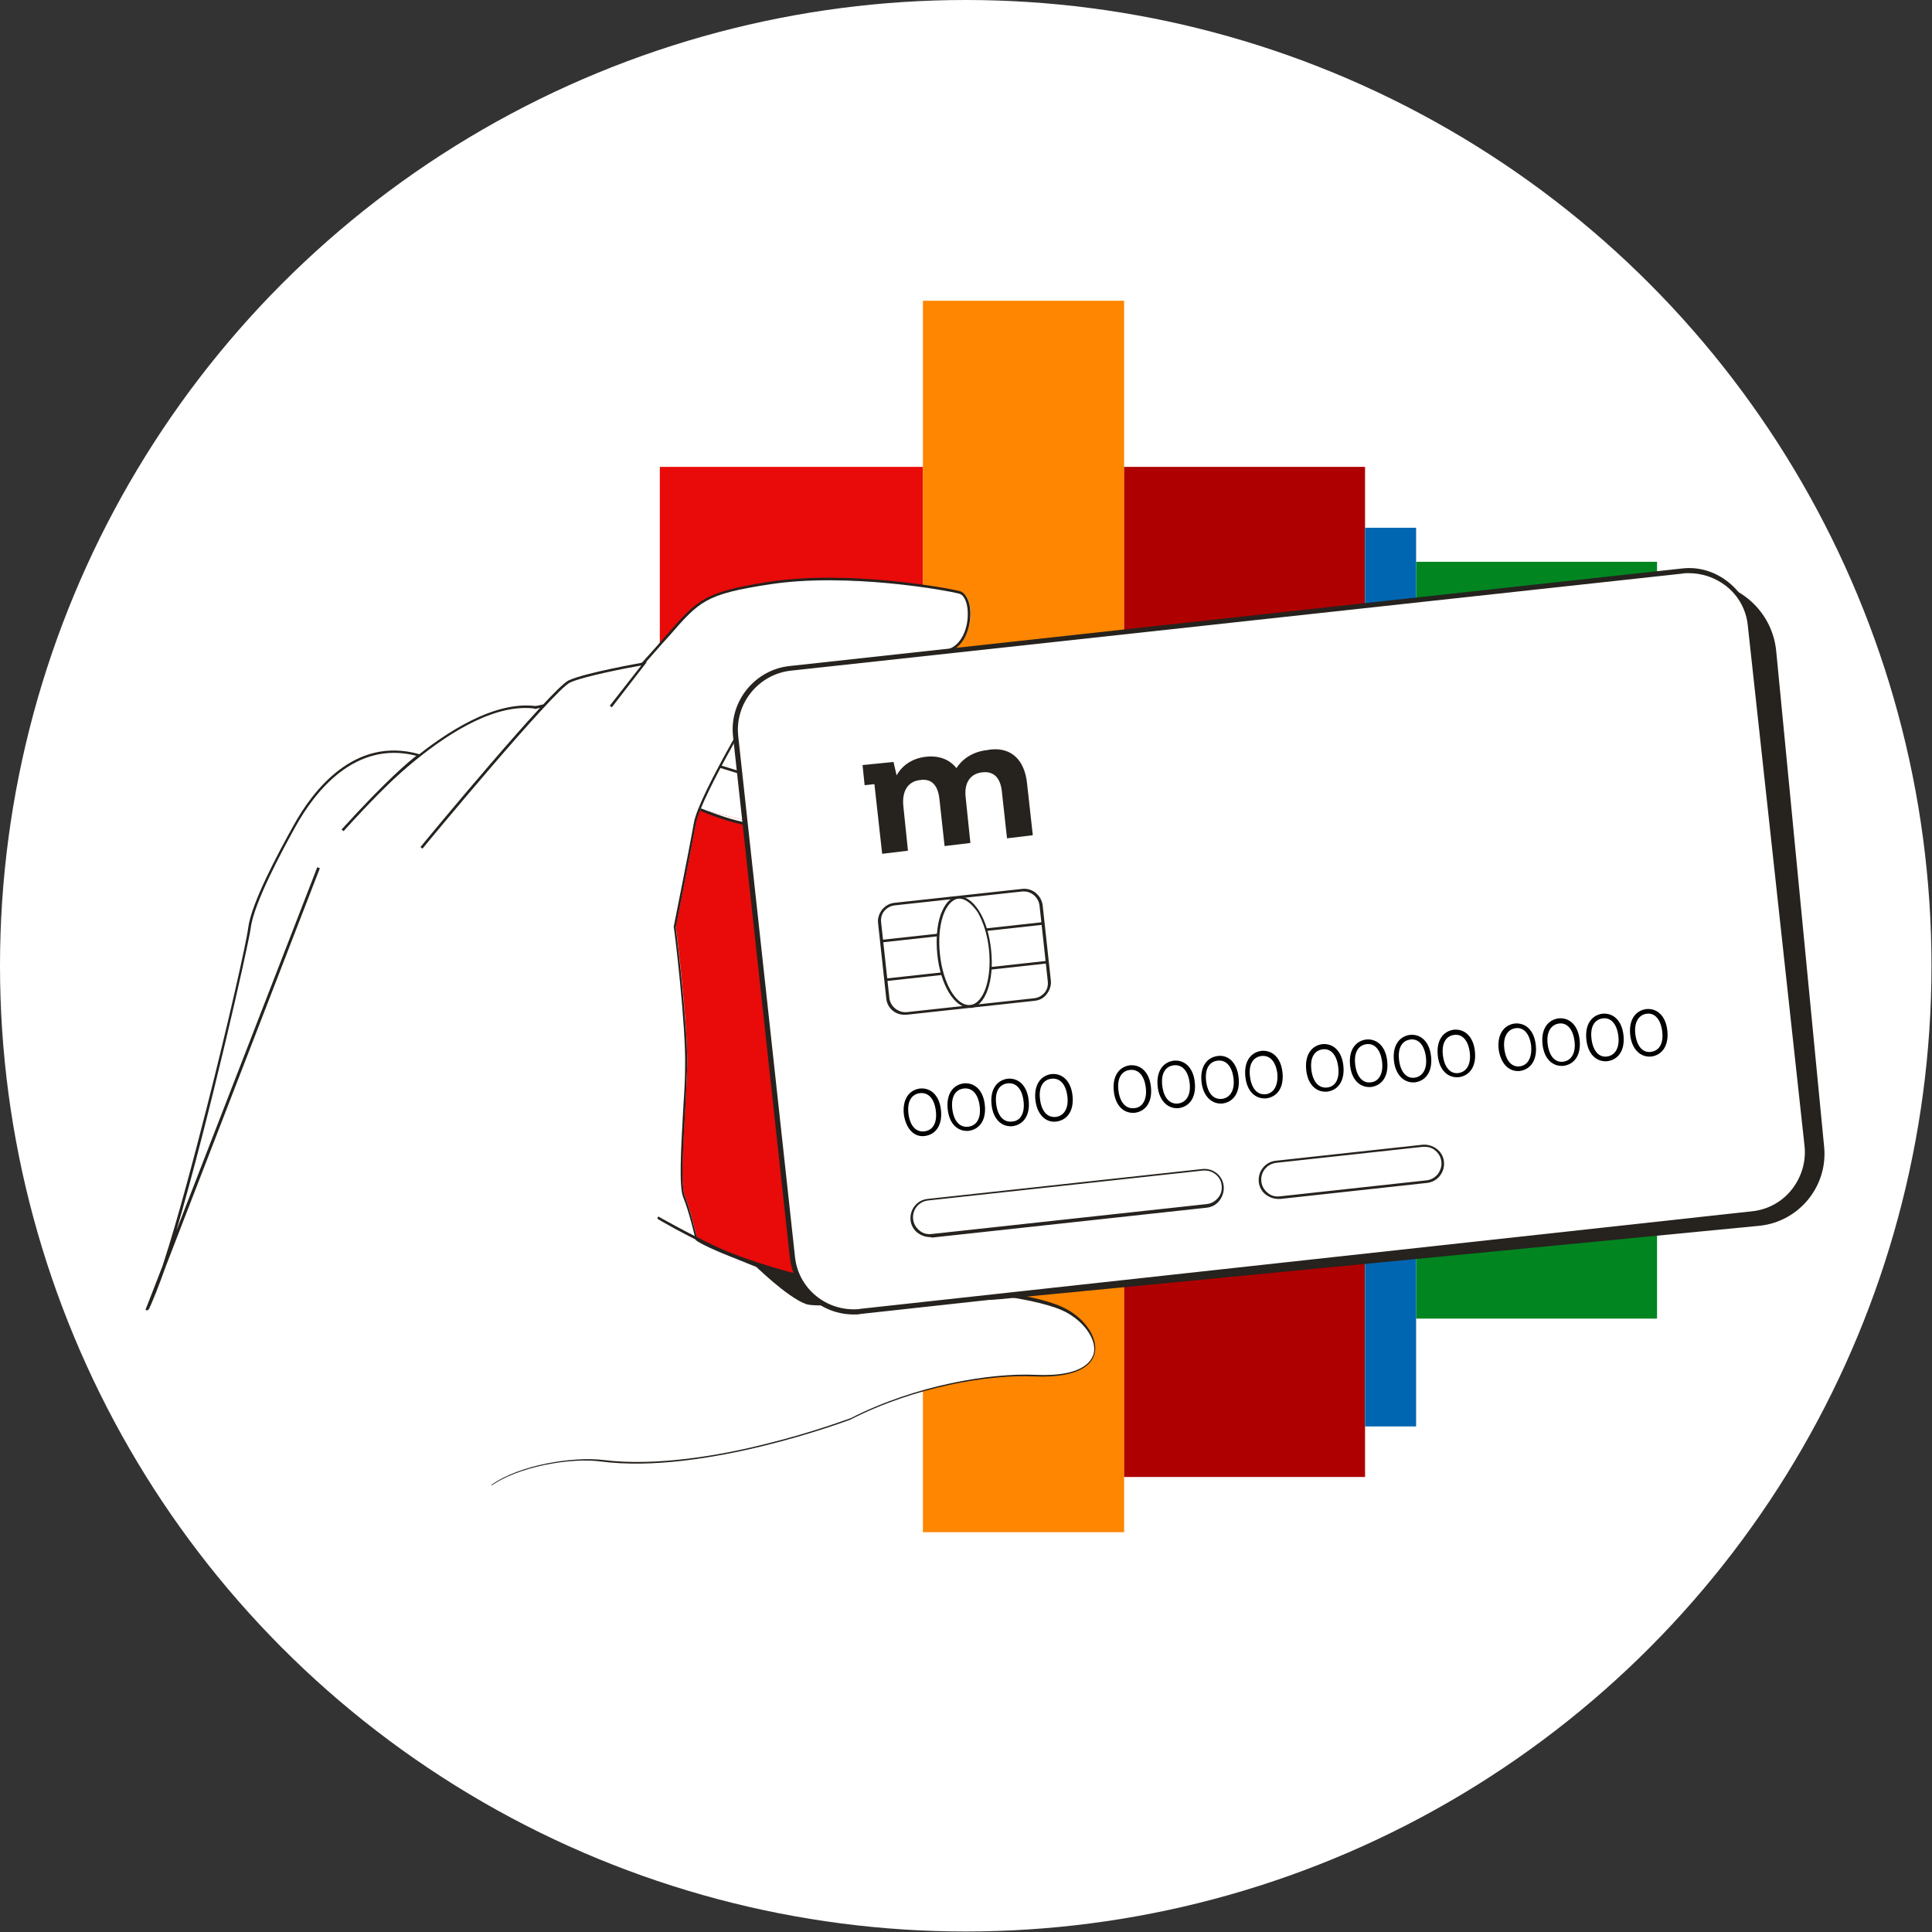 <?xml version="1.0" encoding="utf-8"?>
<!-- Generator: Adobe Illustrator 26.2.1, SVG Export Plug-In . SVG Version: 6.00 Build 0)  -->
<svg version="1.1" id="Warstwa_2" xmlns="http://www.w3.org/2000/svg" xmlns:xlink="http://www.w3.org/1999/xlink" x="0px" y="0px"
	 viewBox="0 0 374.5 374.5" style="enable-background:new 0 0 374.5 374.5;" xml:space="preserve">
<rect x="0" y="0" width="374.5" height="374.5" fill="#333333" stroke="none"/>
<style type="text/css">
	.st0{fill:#FFFFFF;}
	.st1{fill:#E90A0A;}
	.st2{fill:#FF8600;}
	.st3{fill:#AE0000;}
	.st4{fill:#008520;}
	.st5{fill:#0066B1;}
	.st6{fill:#26221E;}
	.st7{fill:none;}
</style>
<g id="Warstwa_1-2">
	<g>
		<circle class="st0" cx="187.2" cy="187.2" r="187.2"/>
		<g>
			<g>
				<rect x="127.9" y="90.5" class="st1" width="51" height="167.9"/>
				<rect x="178.9" y="58.3" class="st2" width="39" height="238.7"/>
				<rect x="217.9" y="90.5" class="st3" width="46.7" height="195.8"/>
				<rect x="274.5" y="108.9" class="st4" width="46.7" height="146.7"/>
				<rect x="264.6" y="102.3" class="st5" width="9.9" height="174.2"/>
			</g>
			<g>
				<g>
					<polyline class="st0" points="149.3,160.2 153.6,134.5 149.2,132.1 128.3,128.6 119,135.6 135.7,156.9 					"/>
					<polygon class="st6" points="149.6,160.2 149.1,160.2 153.3,134.6 149.1,132.4 128.4,128.9 119.3,135.6 135.9,156.7 135.5,157 
						118.6,135.5 128.3,128.4 149.3,131.9 153.8,134.4 153.8,134.6 					"/>
				</g>
				<g>
					<g>
						<g>
							<path class="st0" d="M61.3,163.1c0,0,21-21.2,42.7-26c16.5-3.6,17.7-5.1,20.8-8.5c11-11.9,9.4-13.2,24.4-15.6
								c15-2.4,34.6,1.1,37.1,1.8s2.7,8.1-1,10.6s-21.8,4.5-26.3,4.4c-4.5-0.1-9.8,2.2-9.8,2.2s-13.3,21.7-14.3,27.4
								s-3.9,20.1-3.9,20.1s2.4,19.1,2.2,27.2s-1.6,22.1-0.5,25c1.2,2.9,2.4,8.2,2.4,8.2c1.5,1.5,23.4,11,43.2,9.8
								c3.3-0.2,7.6,0,7.6,0s13.8,1,20,3.8c7.6,3.4,11,13.8-5.3,13.1c-9.5-0.4-23.9,2.4-35.7,8.4c0,0-28,10.7-48.1,8.1
								c-5.7-0.7-16.2,0.9-21.6,4.8l-66.8-34"/>
							<path class="st6" d="M95.3,288.3l-0.1-0.1l-66.8-34l0.2-0.4l66.7,34c5.3-3.8,15.6-5.5,21.6-4.8c10.3,1.3,22.8-0.9,31.5-3.1
								c9.4-2.3,16.4-5,16.5-5c12.5-6.4,27.1-8.8,35.8-8.4c8.8,0.4,10.8-2.4,11.3-4.1c0.7-2.8-2.1-6.6-6.1-8.4
								c-6.1-2.7-19.8-3.7-20-3.7c0,0-4.4-0.2-7.6,0c-20.4,1.2-42.1-8.6-43.4-9.9l-0.1-0.1l0-0.1c0-0.1-1.2-5.3-2.4-8.2
								c-0.8-2.1-0.4-9.3,0-16.4c0.2-3.2,0.4-6.2,0.4-8.7c0.2-8-2.1-27-2.2-27.2v-0.1c0-0.1,2.9-14.4,3.9-20.1
								c1-5.7,13.8-26.6,14.3-27.5l0-0.1l0.1,0c0.2-0.1,5.4-2.3,9.9-2.2c4.2,0.1,22.4-1.9,26.1-4.4c2.2-1.5,3-5,2.6-7.6
								c-0.2-1.4-0.8-2.4-1.5-2.6c-2.1-0.6-21.7-4.2-37-1.8c-12.3,1.9-13.4,3.2-19.4,10.1c-1.4,1.5-2.9,3.3-4.8,5.4l-0.2,0.2
								c-3,3.3-4.4,4.8-20.8,8.4c-21.4,4.7-42.4,25.7-42.6,25.9l-0.3-0.4c0.2-0.2,21.3-21.3,42.8-26c16.2-3.5,17.5-5,20.5-8.2
								l0.2-0.2c1.9-2.1,3.5-3.9,4.8-5.4c6.1-7,7.3-8.3,19.7-10.3c15.4-2.4,35.1,1.2,37.2,1.8c0.9,0.3,1.6,1.3,1.9,3
								c0.4,2.7-0.4,6.4-2.8,8.1c-3.8,2.6-22,4.5-26.4,4.4c-4.1-0.1-9,1.9-9.7,2.2c-0.8,1.3-13.2,21.9-14.2,27.3
								c-1,5.5-3.7,19.2-3.9,20.1c0.1,1,2.4,19.4,2.2,27.2c-0.1,2.5-0.2,5.5-0.4,8.7c-0.4,7-0.8,14.2-0.1,16.1
								c1.1,2.7,2.2,7.5,2.4,8.1c1.7,1.4,23,10.9,43,9.7c3.2-0.2,7.6,0,7.6,0c0.1,0,13.9,1,20.1,3.8c4.3,1.9,7.1,5.9,6.4,9
								c-0.4,1.9-2.6,4.9-11.8,4.5c-8.7-0.4-23.1,2-35.6,8.4c-0.3,0.1-28.3,10.7-48.3,8.1c-5.9-0.8-16.2,1-21.4,4.8L95.3,288.3
								L95.3,288.3z"/>
						</g>
						<g>
							<path class="st0" d="M81.7,164.3c0,0,25.4-30.7,28.6-32.2s14.5-3.4,14.5-3.4l-6.4,8.3"/>
							<path class="st6" d="M81.9,164.5l-0.4-0.3c1-1.3,25.5-30.8,28.7-32.3c3.2-1.5,14.1-3.4,14.6-3.5l0.6-0.1l-6.8,8.8l-0.4-0.3
								l6.1-7.8c-2.4,0.4-11.2,2.1-13.8,3.3C107.3,133.8,82.1,164.2,81.9,164.5L81.9,164.5z"/>
						</g>
						
							<rect x="144.2" y="145.1" transform="matrix(0.295 -0.955 0.955 0.295 -41.529 243.751)" class="st6" width="0.5" height="9.9"/>
						<g>
							<path class="st0" d="M67.6,159.6c0,0,21-24.9,36.4-22.4"/>
							<path class="st6" d="M67.8,159.7l-0.4-0.3c0.1-0.1,5.3-6.3,12.5-12.1c6.6-5.4,16.1-11.6,24.2-10.4l-0.1,0.5
								C88.8,135,68,159.5,67.8,159.7z"/>
						</g>
						<g>
							<path class="st0" d="M135.7,156.9c0,0,7.8,3.4,13.6,3.3"/>
							<path class="st6" d="M149.1,160.5c-5.7,0-13.4-3.3-13.4-3.4l0.2-0.4c0.1,0,7.8,3.4,13.5,3.3v0.5
								C149.2,160.5,149.1,160.5,149.1,160.5z"/>
						</g>
						<g>
							<path class="st0" d="M61.6,168.3L28.5,254c5.8-11,19.2-69.1,19.9-74c0.6-4.9,6.2-15.3,8.7-19.8c3.8-6.8,11.7-17.3,24.2-13.7
								c0,0-4.1,2.7-14.9,14.6"/>
							<path class="st6" d="M28.7,254.1l-0.5-0.2l3.3-8.5c3-9.1,6.4-22.2,8.6-30.8c4.1-16.1,7.7-32.1,8-34.7
								c0.6-4.8,5.8-14.5,8.8-19.9c3.7-6.7,11.8-17.4,24.4-13.8l0.5,0.1l-0.4,0.3c0,0-4.2,2.8-14.8,14.5l-0.4-0.3
								c8.9-9.8,13.2-13.3,14.5-14.3c-12-3.1-19.8,7.2-23.4,13.7c-2.4,4.3-8.1,14.8-8.7,19.7c-0.4,3.1-8.1,37.2-14.4,58.6l27.3-70.4
								l0.5,0.2l-29.8,77C30.8,249.2,29.6,252.3,28.7,254.1L28.7,254.1z"/>
						</g>
					</g>
					<path class="st6" d="M157.4,248.2c-3.9,0-10.2-2-18.6-6c-6.2-2.9-11.4-5.9-11.4-6l0.2-0.4c0.2,0.1,20.6,11.9,29.8,11.9V248.2
						L157.4,248.2z"/>
				</g>
				<path class="st6" d="M191.9,250.5c0,0-32,3.5-35.6,2.3c-3.6-1.2-10.3-7.8-10.3-7.8l11.4,2.9
					C157.4,247.9,175.4,250.9,191.9,250.5z"/>
				<path class="st6" d="M144.5,159.6c0,0-0.3-6.1,2.6-9.6c0,0-0.4-9.1,5.8-14.6c0,0-2.9,4.6-2.9,12.9v11.4c0,0.7-0.9,1-1.3,0.5l0,0
					C148.6,160.2,145.5,159.9,144.5,159.6L144.5,159.6z"/>
			</g>
			<path class="st6" d="M159.5,129.1L328,112.8c8.2-0.8,15.5,5.2,16.3,13.4l9.3,96.2c0.7,7.6-4.9,14.4-12.5,15.2l-146.9,14.2
				c-19.9,1.9-37.7-12.7-39.6-32.6l-7.3-75.2C146.6,136.5,152,129.8,159.5,129.1L159.5,129.1z"/>
			<g>
				<path class="st0" d="M152.9,129.6l173.4-19c6.4-0.7,12.2,3.9,12.9,10.3l11.1,101.5c0.7,6.4-3.9,12.2-10.3,12.9l-173.4,19
					c-6.4,0.7-12.2-3.9-12.9-10.3l-11.1-101.5C141.9,136,146.5,130.3,152.9,129.6z"/>
				<path class="st6" d="M165.5,254.8c-6.3,0-11.7-4.7-12.4-11.1l-11-100.9c-0.8-6.8,4.2-13,11-13.7L326,110.2
					c3.3-0.4,6.5,0.6,9.1,2.7c2.6,2.1,4.2,5,4.6,8.3l11,100.9c0.4,3.3-0.6,6.6-2.7,9.1c-2.1,2.6-5,4.2-8.4,4.6l-172.8,18.9
					C166.4,254.8,166,254.8,165.5,254.8L165.5,254.8z M327.3,111.1c-0.4,0-0.9,0-1.3,0.1L153.3,130c-6.3,0.7-10.9,6.4-10.2,12.7
					l11,100.9c0.6,5.9,5.6,10.2,11.4,10.2c0.4,0,0.8,0,1.3-0.1l172.8-18.9c3-0.3,5.8-1.8,7.7-4.2c1.9-2.4,2.8-5.4,2.5-8.4l-11-100.9
					c-0.3-3.1-1.8-5.8-4.2-7.7C332.4,111.9,329.9,111.1,327.3,111.1z"/>
			</g>
			<path class="st6" d="M199.1,152l1.1,9.9l-5,0.6l-1-9.1c-0.3-2.8-1.7-3.9-3.7-3.7c-2.3,0.2-3.7,1.9-3.3,5l0.9,8.7l-5,0.6l-1-9.1
				c-0.3-2.8-1.6-4-3.7-3.7c-2.2,0.2-3.6,1.9-3.3,5l0.9,8.7l-5,0.6l-1.5-13.5l-1.9,0.2l-0.4-3.9l6-0.6l0.6,2.6
				c1.1-2,3.1-3.3,5.6-3.6c2.4-0.3,4.6,0.4,6,2.2c1.2-1.9,3.3-3.2,5.9-3.5C195.4,144.6,198.6,146.7,199.1,152"/>
			<g>
				<g>
					<g>
						<path class="st0" d="M178.5,174.7l14.5-1.6c4.6-0.5,8.8,2.8,9.3,7.4l0.5,4.4c0.5,4.6-2.8,8.8-7.4,9.3l-14.5,1.6
							c-4.6,0.5-8.8-2.8-9.3-7.4l-0.5-4.4C170.6,179.4,173.9,175.2,178.5,174.7z"/>
						<path class="st6" d="M175.3,196.7c-1.8,0-3.3-1.3-3.5-3.1l-1.6-14.7c-0.1-0.9,0.2-1.8,0.8-2.6c0.6-0.7,1.4-1.2,2.4-1.3
							l24.8-2.7c1.9-0.2,3.6,1.2,3.9,3.1l1.6,14.7c0.1,0.9-0.2,1.8-0.8,2.6s-1.4,1.2-2.4,1.3l-24.8,2.7
							C175.6,196.7,175.4,196.7,175.3,196.7z M198.5,172.8c-0.1,0-0.2,0-0.3,0l-24.8,2.7c-0.8,0.1-1.5,0.5-2,1.1
							c-0.5,0.6-0.7,1.4-0.6,2.2l1.6,14.7c0.2,1.6,1.7,2.8,3.3,2.7l24.8-2.7c0.8-0.1,1.5-0.5,2-1.1c0.5-0.6,0.7-1.4,0.6-2.2
							l-1.6-14.7C201.3,174,200,172.8,198.5,172.8L198.5,172.8z"/>
					</g>
					<g>
						<g>
							<line class="st7" x1="170.9" y1="182.5" x2="202.1" y2="179.1"/>
							
								<rect x="170.8" y="180.5" transform="matrix(0.994 -0.109 0.109 0.994 -18.569 21.379)" class="st6" width="31.4" height="0.5"/>
						</g>
						<g>
							<line class="st7" x1="171.7" y1="190" x2="202.9" y2="186.6"/>
							
								<rect x="171.6" y="188" transform="matrix(0.994 -0.109 0.109 0.994 -19.379 21.512)" class="st6" width="31.4" height="0.5"/>
						</g>
					</g>
				</g>
				<g>
					
						<ellipse transform="matrix(0.994 -0.109 0.109 0.994 -18.947 21.41)" class="st0" cx="186.9" cy="184.5" rx="5" ry="10.6"/>
					<path class="st6" d="M187.8,195.3c-2.8,0-5.5-4.4-6.1-10.2c-0.3-2.9-0.1-5.6,0.6-7.7c0.8-2.2,1.9-3.5,3.4-3.6
						c1.4-0.2,2.9,0.9,4.1,2.8c1.2,1.9,2,4.6,2.3,7.4l0,0c0.7,6.1-1.1,11.1-4,11.4C188,195.3,187.9,195.3,187.8,195.3L187.8,195.3z
						 M186,174.2c-0.1,0-0.2,0-0.2,0c-1.2,0.1-2.3,1.3-3,3.3c-0.7,2.1-0.9,4.7-0.6,7.5c0.6,5.7,3.2,10.1,5.9,9.8
						c2.6-0.3,4.2-5.1,3.6-10.8c-0.3-2.8-1.1-5.3-2.2-7.2C188.3,175.1,187.1,174.2,186,174.2L186,174.2z"/>
				</g>
			</g>
			<g>
				<path d="M175.2,216c-0.3-2.9,1-4.7,3.1-5c2.1-0.2,3.8,1.3,4.1,4.2s-1,4.7-3.1,5S175.6,218.8,175.2,216z M181.4,215.3
					c-0.3-2.4-1.5-3.6-3.1-3.4c-1.6,0.2-2.5,1.6-2.2,4s1.5,3.6,3.1,3.4C180.8,219.1,181.7,217.7,181.4,215.3z"/>
				<path d="M183.7,215c-0.3-2.9,1-4.7,3.1-5c2.1-0.2,3.8,1.3,4.1,4.2s-1,4.7-3.1,5C185.7,219.4,184,217.9,183.7,215z M189.9,214.4
					c-0.3-2.4-1.5-3.6-3.1-3.4s-2.5,1.6-2.2,4s1.5,3.6,3.1,3.4C189.3,218.2,190.2,216.8,189.9,214.4z"/>
				<path d="M192.2,214.1c-0.3-2.9,1-4.7,3.1-5c2.1-0.2,3.8,1.3,4.1,4.2s-1,4.7-3.1,5C194.2,218.5,192.5,217,192.2,214.1z
					 M198.4,213.4c-0.3-2.4-1.5-3.6-3.1-3.4s-2.5,1.6-2.2,4s1.5,3.6,3.1,3.4C197.8,217.3,198.7,215.8,198.4,213.4z"/>
				<path d="M200.7,213.2c-0.3-2.9,1-4.7,3.1-5c2.1-0.2,3.8,1.3,4.1,4.2s-1,4.7-3.1,5S201,216,200.7,213.2z M206.9,212.5
					c-0.3-2.4-1.5-3.6-3.1-3.4c-1.6,0.2-2.5,1.6-2.2,4s1.5,3.6,3.1,3.4C206.2,216.3,207.2,214.9,206.9,212.5z"/>
				<path d="M215.9,211.5c-0.3-2.9,1-4.7,3.1-5c2.1-0.2,3.8,1.3,4.1,4.2s-1,4.7-3.1,5C217.9,215.9,216.2,214.4,215.9,211.5z
					 M222.1,210.8c-0.3-2.4-1.5-3.6-3.1-3.4s-2.5,1.6-2.2,4s1.5,3.6,3.1,3.4C221.4,214.7,222.4,213.2,222.1,210.8z"/>
				<path d="M224.4,210.6c-0.3-2.9,1-4.7,3.1-5c2.1-0.2,3.8,1.3,4.1,4.2s-1,4.7-3.1,5C226.4,215,224.7,213.4,224.4,210.6z
					 M230.6,209.9c-0.3-2.4-1.5-3.6-3.1-3.4c-1.6,0.2-2.5,1.6-2.2,4s1.5,3.6,3.1,3.4C229.9,213.7,230.9,212.3,230.6,209.9z"/>
				<path d="M232.9,209.7c-0.3-2.9,1-4.7,3.1-5s3.8,1.3,4.1,4.2s-1,4.7-3.1,5C234.9,214.1,233.2,212.5,232.9,209.7z M239.1,209
					c-0.3-2.4-1.5-3.6-3.1-3.4c-1.6,0.2-2.5,1.6-2.2,4s1.5,3.6,3.1,3.4C238.4,212.8,239.4,211.4,239.1,209z"/>
				<path d="M241.4,208.7c-0.3-2.9,1-4.7,3.1-5c2.1-0.2,3.8,1.3,4.1,4.2s-1,4.7-3.1,5C243.4,213.1,241.7,211.6,241.4,208.7z
					 M247.6,208.1c-0.3-2.4-1.5-3.6-3.1-3.4s-2.5,1.6-2.2,4s1.5,3.6,3.1,3.4C246.9,211.9,247.8,210.4,247.6,208.1z"/>
				<path d="M253.2,207.4c-0.3-2.9,1-4.7,3.1-5c2.1-0.2,3.8,1.3,4.1,4.2s-1,4.7-3.1,5C255.2,211.8,253.5,210.3,253.2,207.4
					L253.2,207.4z M259.4,206.8c-0.3-2.4-1.5-3.6-3-3.4c-1.6,0.2-2.5,1.6-2.2,4s1.5,3.6,3.1,3.4S259.7,209.1,259.4,206.8z"/>
				<path d="M261.7,206.5c-0.3-2.9,1-4.7,3.1-5c2.1-0.2,3.8,1.3,4.1,4.2s-1,4.7-3.1,5C263.7,210.9,262,209.4,261.7,206.5z
					 M267.9,205.8c-0.3-2.4-1.5-3.6-3-3.4c-1.6,0.2-2.5,1.6-2.2,4s1.5,3.6,3,3.4C267.2,209.7,268.2,208.2,267.9,205.8z"/>
				<path d="M270.2,205.6c-0.3-2.9,1-4.7,3.1-5c2.1-0.2,3.8,1.3,4.1,4.2s-1,4.7-3.1,5C272.2,210,270.5,208.4,270.2,205.6z
					 M276.4,204.9c-0.3-2.4-1.5-3.6-3-3.4c-1.6,0.2-2.5,1.6-2.2,4s1.5,3.6,3,3.4S276.7,207.3,276.4,204.9z"/>
				<path d="M278.7,204.6c-0.3-2.9,1-4.7,3.1-5c2.1-0.2,3.8,1.3,4.1,4.2s-1,4.7-3.1,5C280.7,209,279,207.5,278.7,204.6z M284.9,204
					c-0.3-2.4-1.5-3.6-3-3.4c-1.6,0.2-2.5,1.6-2.2,4s1.5,3.6,3,3.4C284.2,207.8,285.2,206.4,284.9,204z"/>
				<path d="M290.5,203.4c-0.3-2.9,1-4.7,3.1-5c2.1-0.2,3.8,1.3,4.1,4.2s-1,4.7-3.1,5C292.5,207.8,290.9,206.2,290.5,203.4z
					 M296.8,202.7c-0.3-2.4-1.5-3.6-3-3.4s-2.5,1.6-2.2,4s1.5,3.6,3,3.4C296.1,206.5,297,205.1,296.8,202.7z"/>
				<path d="M299,202.4c-0.3-2.9,1-4.7,3.1-5c2.1-0.2,3.8,1.3,4.1,4.2s-1,4.7-3.1,5C301,206.8,299.3,205.3,299,202.4z M305.2,201.8
					c-0.3-2.4-1.5-3.6-3-3.4s-2.5,1.6-2.2,4s1.5,3.6,3,3.4C304.6,205.6,305.5,204.1,305.2,201.8z"/>
				<path d="M307.5,201.5c-0.3-2.9,1-4.7,3.1-5c2.1-0.2,3.8,1.3,4.1,4.2s-1,4.7-3.1,5C309.5,205.9,307.8,204.4,307.5,201.5z
					 M313.7,200.8c-0.3-2.4-1.5-3.6-3-3.4c-1.6,0.2-2.5,1.6-2.2,4s1.5,3.6,3,3.4S314,203.2,313.7,200.8z"/>
				<path d="M316,200.6c-0.3-2.9,1-4.7,3.1-5c2.1-0.2,3.8,1.3,4.1,4.2s-1,4.7-3.1,5C318,205,316.3,203.4,316,200.6z M322.2,199.9
					c-0.3-2.4-1.5-3.6-3-3.4s-2.5,1.6-2.2,4s1.5,3.6,3,3.4C321.6,203.7,322.5,202.3,322.2,199.9z"/>
			</g>
			<g>
				<g>
					<path class="st0" d="M179.2,232.6l54.8-6c1.5-0.2,2.9,0.9,3.1,2.5l0.2,1.5c0.2,1.5-0.9,2.9-2.5,3.1l-54.8,6
						c-1.5,0.2-2.9-0.9-3.1-2.5l-0.2-1.5C176.5,234.1,177.6,232.8,179.2,232.6z"/>
					<path class="st6" d="M180.3,239.8c-0.9,0-1.7-0.3-2.4-0.8c-0.8-0.6-1.3-1.5-1.4-2.5c-0.2-2.1,1.3-3.9,3.3-4.1l53.3-5.8
						c2.1-0.2,3.9,1.3,4.1,3.3c0.1,1-0.2,2-0.8,2.8s-1.5,1.3-2.5,1.4l-53.3,5.8C180.5,239.8,180.4,239.8,180.3,239.8L180.3,239.8z
						 M233.6,226.9c-0.1,0-0.2,0-0.4,0l-53.3,5.8c-1.8,0.2-3.1,1.8-2.9,3.6c0.1,0.9,0.5,1.6,1.2,2.2c0.7,0.6,1.5,0.8,2.4,0.7
						l53.3-5.8c0.9-0.1,1.6-0.5,2.2-1.2c0.6-0.7,0.8-1.5,0.7-2.4C236.7,228.2,235.2,226.9,233.6,226.9L233.6,226.9z"/>
				</g>
				<g>
					<path class="st0" d="M246.7,225.2l29.8-3.3c1.5-0.2,2.9,0.9,3.1,2.5l0.2,1.5c0.2,1.5-0.9,2.9-2.5,3.1l-29.8,3.3
						c-1.5,0.2-2.9-0.9-3.1-2.5l-0.2-1.5C244.1,226.8,245.2,225.4,246.7,225.2z"/>
					<path class="st6" d="M247.8,232.4c-0.9,0-1.7-0.3-2.4-0.8c-0.8-0.6-1.3-1.5-1.4-2.5c-0.2-2.1,1.3-3.9,3.3-4.1l28.4-3.1
						c1-0.1,2,0.2,2.8,0.8c0.8,0.6,1.3,1.5,1.4,2.5c0.2,2.1-1.3,3.9-3.3,4.1l-28.4,3.1C248.1,232.4,247.9,232.4,247.8,232.4
						L247.8,232.4z M276.2,222.3c-0.1,0-0.2,0-0.4,0l-28.4,3.1c-1.8,0.2-3.1,1.8-2.9,3.6c0.1,0.9,0.5,1.6,1.2,2.2s1.5,0.8,2.4,0.7
						l28.4-3.1c0.9-0.1,1.6-0.5,2.2-1.2c0.5-0.7,0.8-1.5,0.7-2.4c-0.1-0.9-0.5-1.6-1.2-2.2C277.6,222.5,276.9,222.3,276.2,222.3
						L276.2,222.3z"/>
				</g>
			</g>
			<polygon class="st0" points="67.6,236 28.5,254 21.3,266.5 71.3,322.6 95.3,288 95.3,249.5 			"/>
		</g>
	</g>
</g>
</svg>
